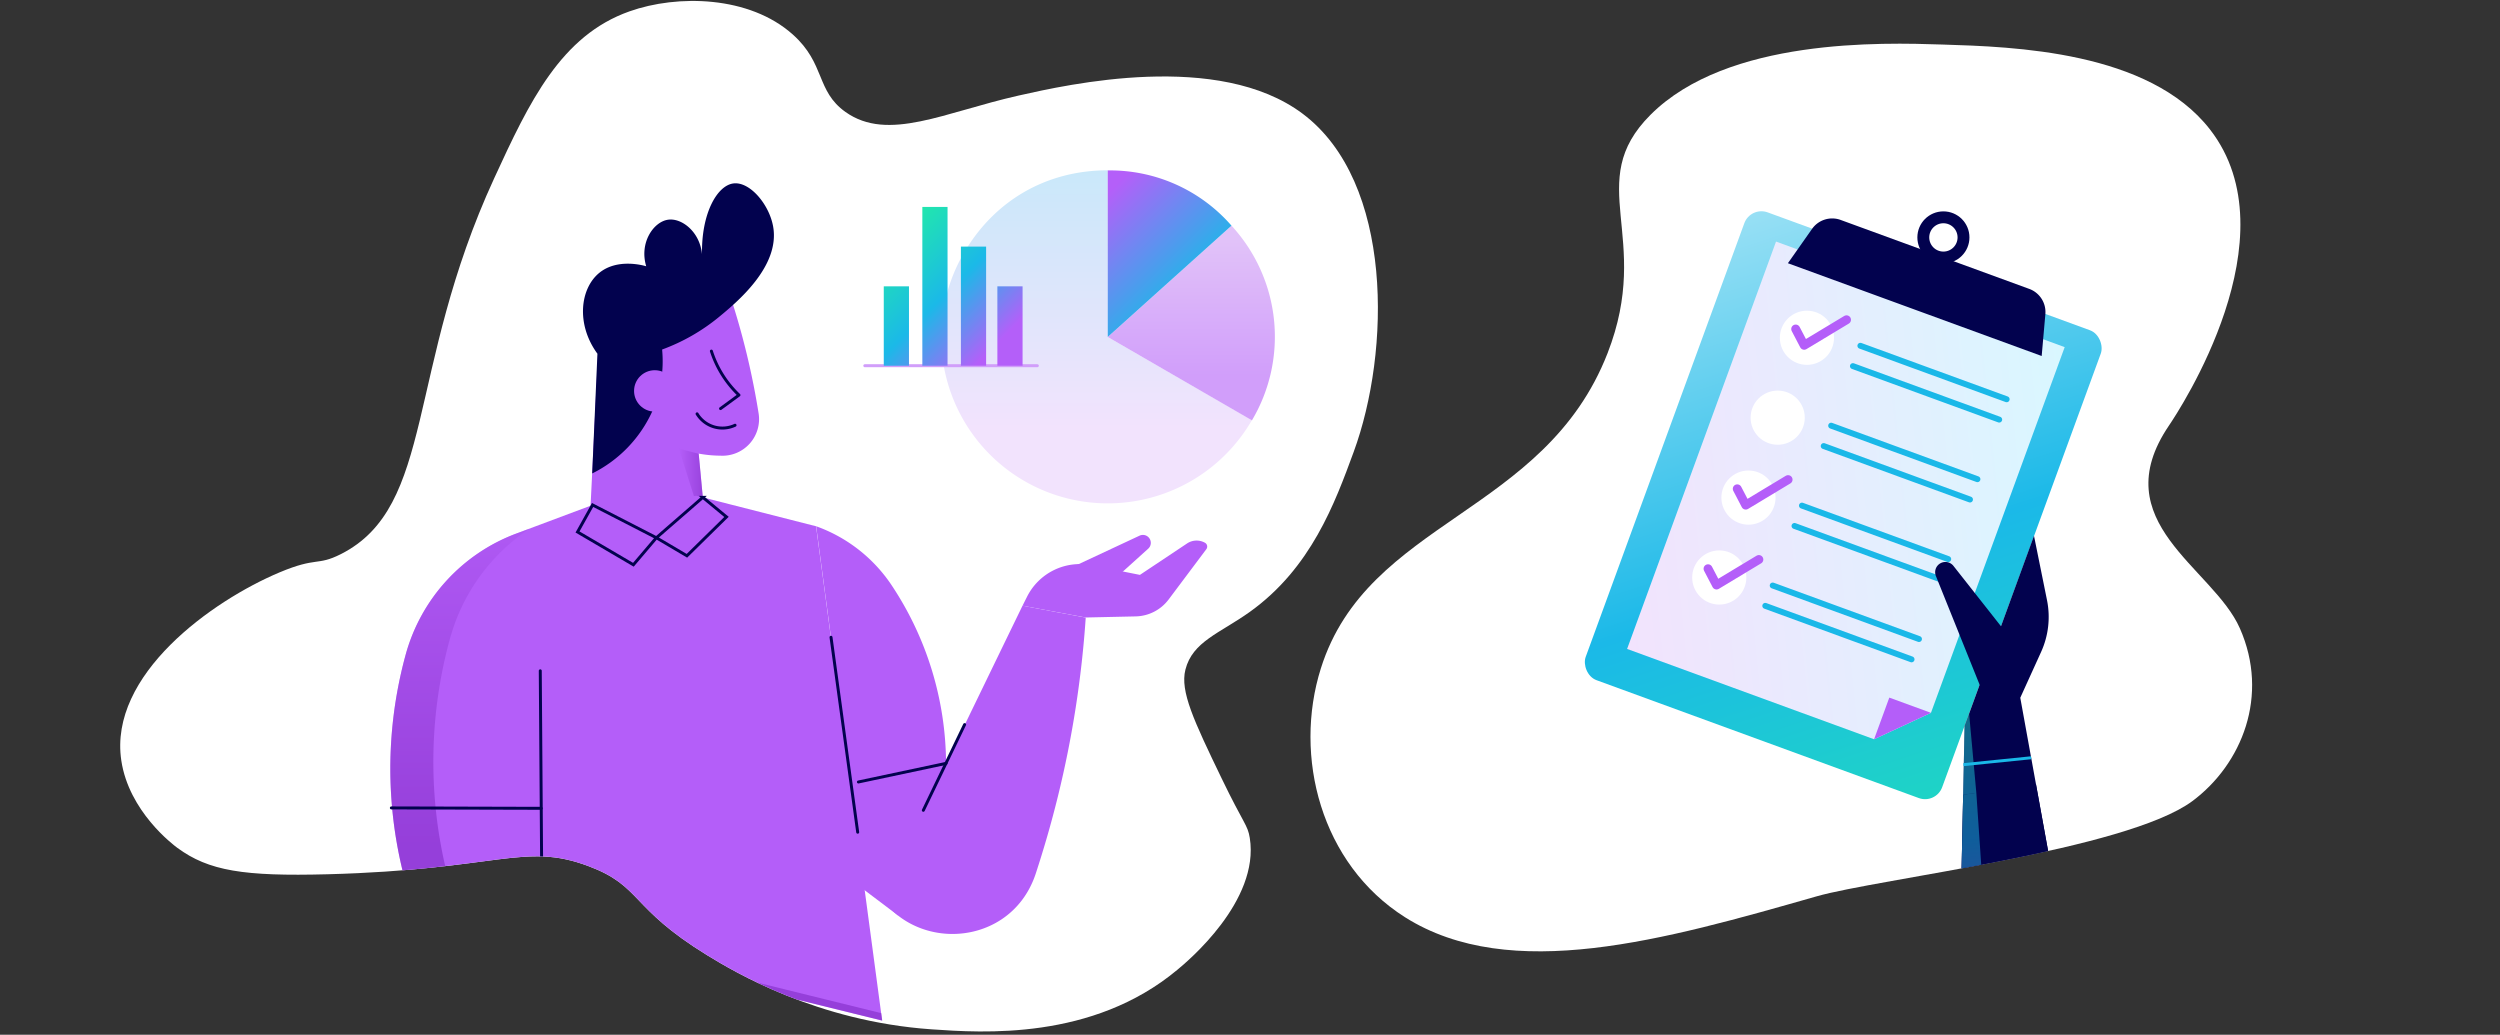 <?xml version="1.0" encoding="UTF-8"?> <svg xmlns="http://www.w3.org/2000/svg" xmlns:xlink="http://www.w3.org/1999/xlink" viewBox="0 0 841.99 348.5"><rect x="0" y="0" width="841.99" height="348.5" fill="#333333" stroke="none"/><defs><linearGradient id="linear-gradient-7" x1="338.17" y1="113.41" x2="302.71" y2="77.95" xlink:href="#linear-gradient-5"></linearGradient><linearGradient id="linear-gradient-13" x1="659.55" y1="328.31" x2="659.55" y2="192.85" gradientTransform="rotate(-5.82 851.495 218.327)" xlink:href="#linear-gradient-5"></linearGradient><linearGradient id="linear-gradient" x1="228.64" y1="165.78" x2="237.95" y2="165.78" gradientUnits="userSpaceOnUse"><stop offset="0" stop-color="#b45ef9"></stop><stop offset="1" stop-color="#761fbb"></stop></linearGradient><linearGradient id="linear-gradient-2" x1="214.3" y1="156.16" x2="214.3" y2="285.72" xlink:href="#linear-gradient"></linearGradient><linearGradient id="linear-gradient-3" x1="369.32" y1="144.33" x2="369.32" y2="21.67" gradientUnits="userSpaceOnUse"><stop offset="0" stop-color="#f2e3fd"></stop><stop offset="1" stop-color="#b9eaf8"></stop></linearGradient><linearGradient id="linear-gradient-4" x1="401.22" y1="126.52" x2="401.22" y2="81.29" gradientUnits="userSpaceOnUse"><stop offset="0" stop-color="#d19efa"></stop><stop offset="1" stop-color="#e1c2f9"></stop></linearGradient><linearGradient id="linear-gradient-5" x1="368.72" y1="69.46" x2="430.88" y2="131.62" gradientUnits="userSpaceOnUse"><stop offset="0" stop-color="#b45ff9"></stop><stop offset=".48" stop-color="#1bb9e8"></stop><stop offset="1" stop-color="#21e6ae"></stop></linearGradient><linearGradient id="linear-gradient-6" x1="340.97" y1="110.62" x2="305.51" y2="75.15" xlink:href="#linear-gradient-5"></linearGradient><linearGradient id="linear-gradient-12" x1="654.46" y1="328.31" x2="654.46" y2="192.85" gradientTransform="rotate(-5.82 851.495 218.327)" xlink:href="#linear-gradient-5"></linearGradient><linearGradient id="linear-gradient-8" x1="335.02" y1="116.57" x2="299.56" y2="81.1" xlink:href="#linear-gradient-5"></linearGradient><linearGradient id="linear-gradient-9" x1="321.84" y1="129.75" x2="286.38" y2="94.28" xlink:href="#linear-gradient-5"></linearGradient><linearGradient id="linear-gradient-11" x1="549.54" y1="141.4" x2="706.47" y2="141.4" gradientTransform="rotate(-5.82 851.495 218.327)" gradientUnits="userSpaceOnUse"><stop offset="0" stop-color="#f2e3fd"></stop><stop offset="1" stop-color="#d9f7ff"></stop></linearGradient><linearGradient id="linear-gradient-10" x1="598.17" y1="14.19" x2="661.16" y2="305.23" gradientTransform="rotate(-25.9 674.33 171.751)" gradientUnits="userSpaceOnUse"><stop offset="0" stop-color="#b9eaf8"></stop><stop offset=".52" stop-color="#1bb9e8"></stop><stop offset="1" stop-color="#21e6ae"></stop></linearGradient><clipPath id="clip-path-2"><path class="cls-1" d="M611.78 301.9c-51.15 14.61-103.09 29.46-138.61 7-28.3-17.92-37.66-54.14-28.3-83.82 15.77-50 75.34-51.73 96.55-106.12C556.75 79.6 533 61.52 555.9 38.65 581.84 12.72 634 14.34 654.19 15c24 .74 69.59 2.17 90.12 28.59 28.14 36.2-10.2 94.41-13.84 99.78-22 32.48 14.89 47.75 23.91 68.25 10 22.63.73 45.73-16 58.19-22.29 16.55-106.09 26.19-126.6 32.09z"></path></clipPath><clipPath id="clip-path"><path class="cls-1" d="M166.46 60C178.31 34.21 188.91 12 212 3.83c16.21-5.75 40.39-5.28 55 7.78 11.06 9.88 7.75 19 17.78 26.12 14.33 10.15 33.2.1 58.34-5.56 16.64-3.75 67.21-15.13 95.58 6.11 30.78 23.06 29.6 80.2 17.22 113.91-6.35 17.31-14.37 39.14-35 53.9-10.08 7.2-19.28 9.95-21.68 19.45-1.84 7.29 2.83 17.19 12.23 36.67 7.52 15.58 8.73 15.54 9.45 20 3.39 21.27-21 41.63-24.45 44.46-28.57 23.78-65.57 21.2-82.8 20-38.52-2.69-66.29-19.31-75.57-25-26.16-16.07-21.87-23.24-40-30-21.66-8.08-30.2 1.25-87.8 2.78-28.2.75-40-1.13-50.56-8.89-1.48-1.09-16.35-12.31-18.89-29.45-4.29-28.87 30.54-53.76 53.34-63.35 12.63-5.3 12.57-2.08 20.56-6.11 31.89-16.07 21.87-61.84 51.71-126.65z"></path></clipPath><style>.cls-1,.cls-22,.cls-23,.cls-7{fill:none}.cls-2{fill:#fff}.cls-4{fill:#b45ef9}.cls-7{stroke:#02024e}.cls-22,.cls-23,.cls-7{stroke-linecap:round}.cls-23{stroke-linejoin:round}.cls-22,.cls-7{stroke-miterlimit:10}.cls-8{fill:#02024e}.cls-22{stroke:#1ab8e8;stroke-width:2px}.cls-23{stroke:#b45ef9;stroke-width:3px}</style></defs><g id="Layer_4" data-name="Layer 4"><path class="cls-2" d="M611.78 301.9c-51.15 14.61-103.09 29.46-138.61 7-28.3-17.92-37.66-54.14-28.3-83.82 15.77-50 75.34-51.73 96.55-106.12C556.75 79.6 533 61.52 555.9 38.65 581.84 12.72 634 14.34 654.19 15c24 .74 69.59 2.17 90.12 28.59 28.14 36.2-10.2 94.41-13.84 99.78-22 32.48 14.89 47.75 23.91 68.25 10 22.63.73 45.73-16 58.19-22.29 16.55-106.09 26.19-126.6 32.09z"></path><g style="clip-path:url(#clip-path)" id="Artwork_98" data-name="Artwork 98"><path class="cls-2" d="M19.23-53.32h476.21v461.11H19.23z"></path><path class="cls-4" d="m198.2 184.51 3.7-75c.53-11.13 14.42-19.88 25.56-19.88h14.94a254.13 254.13 0 0 1 9.1 29.61c1.69 7 3 13.72 4 20a12.33 12.33 0 0 1-12.9 14.23 41.21 41.21 0 0 1-7.28-.7l2.68 28.64-13.6 14.13z"></path><path style="fill:url(#linear-gradient);opacity:.5" d="m235.31 152.84-6.67-1.72 9.31 29.33-2.64-27.61z"></path><path d="M239.59 118.25a35.5 35.5 0 0 0 9.29 14.81l-6.2 4.55" style="stroke-linejoin:round;stroke-linecap:round;stroke:#02024e;fill:none"></path><path class="cls-7" d="M234.77 139.38a10 10 0 0 0 12.79 3.84"></path><path class="cls-8" d="M223 117.72a65.88 65.88 0 0 0 19-10.84c6-4.94 20.8-17.07 18.39-30.58-1.32-7.45-7.84-15.2-13.36-14.52s-10.85 10.15-10.59 23.86C235.71 78 229.53 73.33 225 74c-4.85.68-9.75 7.69-7.36 15.68-1.1-.33-9.63-2.69-15.68 2.12-6.64 5.29-8 17.45-.75 27.33q-.87 20.16-1.76 40.33a43.39 43.39 0 0 0 20.21-20.87 42.31 42.31 0 0 0 3.34-20.87z"></path><path class="cls-4" d="M138.6 303.84a145.34 145.34 0 0 1-1.95-83.44 60.64 60.64 0 0 1 37.22-40.7l25.71-9.63 35-3.09 40.26 10.26 22.26 166.48-158.5-39.11"></path><path d="M153.65 305.9v-.84a156.59 156.59 0 0 1-2.1-90 65.36 65.36 0 0 1 26.75-37l-4.43 1.66a60.64 60.64 0 0 0-37.22 40.7 145.34 145.34 0 0 0 1.95 83.44v.77l158.54 39.11-.33-2.51z" style="fill:url(#linear-gradient-2);opacity:.5"></path><path class="cls-4" d="M274.88 177.24a51.42 51.42 0 0 1 25.24 19.6 109.2 109.2 0 0 1 18.51 60.26q12.87-26.58 25.75-53.1l21.29 4a350.81 350.81 0 0 1-9.37 60.21c-2.23 9.07-4.75 17.72-7.46 26-9.12 27.67-48.47 26.93-56.39-1.1-2.41-8.56-4-14.22-4-14.22z"></path><path class="cls-4" d="m344.38 204 1.51-3a19.92 19.92 0 0 1 21.74-10.63l16.29 3.25L399.85 183a5.76 5.76 0 0 1 6-.19 1.47 1.47 0 0 1 .44 2.15l-12.7 16.94a14.25 14.25 0 0 1-11.08 5.7l-16.84.37z"></path><path class="cls-4" d="m358.8 192.09 25-11.68a2.65 2.65 0 0 1 3.31.9 2.65 2.65 0 0 1-.4 3.49l-14.52 13.1z"></path><path class="cls-7" d="m199.58 170.07 21.48 11.04-7.74 9.1-18.81-11.04 5.07-9.1zM236.71 167.51l-15.65 13.6 10.29 6.08 13.33-13.1-7.97-6.58zM324.88 244.03l-13.91 28.88M181.96 225.92l.63 89.54"></path><path class="cls-4" d="m302.52 308.36-34.61-26.11 21.88-31.74 11.9 46.46.83 11.39z"></path><path class="cls-7" d="m131.81 272.1 50.46.14M289.11 263.37l29.52-6.27M279.88 214.63l8.99 65.66"></path><circle class="cls-4" cx="220.52" cy="131.66" r="6.97"></circle><path d="m373.08 113.49 48.57 28a56.08 56.08 0 0 1-97.14-56.08c10.32-17.87 27.94-28.05 48.57-28.05z" style="fill:url(#linear-gradient-3)"></path><path d="M373.08 113.49 414.76 76a55.2 55.2 0 0 1 6.89 65.57z" style="fill:url(#linear-gradient-4)"></path><path d="M373.08 113.49V57.4A54.19 54.19 0 0 1 414.76 76z" style="fill:url(#linear-gradient-5)"></path><path style="stroke:#d19efa;stroke-miterlimit:10;stroke-linecap:round;fill:none" d="M291.26 123.17h58.11"></path><path style="fill:url(#linear-gradient-6)" d="M335.91 96.43h8.49v26.74h-8.49z"></path><path style="fill:url(#linear-gradient-7)" d="M323.63 83.06h8.49v40.11h-8.49z"></path><path style="fill:url(#linear-gradient-8)" d="M310.64 69.69h8.49v53.48h-8.49z"></path><path style="fill:url(#linear-gradient-9)" d="M297.65 96.43h8.49v26.74h-8.49z"></path></g><g style="clip-path:url(#clip-path-2)"><rect x="556.91" y="86.23" width="127.83" height="167.77" rx="6.13" transform="rotate(20.09 620.698 170.055)" style="fill:url(#linear-gradient-10)"></rect><path style="fill:url(#linear-gradient-11)" d="m695.38 116.91-97.22-35.55L548 218.56l83.18 30.42 19.16-8.9 45.04-123.17z"></path><path class="cls-4" d="m631.18 248.98 19.16-8.9-14.03-5.13-5.13 14.03z"></path><path class="cls-8" d="m687.63 119.9-85.47-31.25 8.14-11.57a8.3 8.3 0 0 1 9.64-3l63.51 23.22a8.3 8.3 0 0 1 5.42 8.52z"></path><circle cx="654.53" cy="79.96" r="6.77" style="stroke-width:4px;stroke-linejoin:round;stroke:#02024e;fill:none"></circle><circle class="cls-2" cx="608.57" cy="113.76" r="9.12"></circle><path class="cls-22" d="m626.57 116.46 49.26 18.01M624.06 123.31l49.26 18.01"></path><path class="cls-23" d="m604.78 110.81 2.86 5.48 14.26-8.59"></path><circle class="cls-2" cx="598.72" cy="140.67" r="9.12"></circle><path class="cls-22" d="m616.73 143.37 49.26 18.02M614.22 150.23l49.26 18.01"></path><circle class="cls-2" cx="588.88" cy="167.59" r="9.12"></circle><path class="cls-22" d="m606.89 170.29 49.26 18.01M604.38 177.14l49.26 18.01"></path><path class="cls-23" d="m585.1 164.63 2.86 5.49 14.26-8.59"></path><circle class="cls-2" cx="579.04" cy="194.5" r="9.12"></circle><path class="cls-22" d="m597.04 197.2 49.26 18.02M594.54 204.05l49.26 18.02"></path><path class="cls-23" d="m575.26 191.55 2.86 5.48 14.26-8.59"></path><path class="cls-8" d="M700.31 344.51 680.42 235l7-15.4a28.49 28.49 0 0 0 2-17.48l-4.38-21.66-23.37 64.04-2.2 104.17z"></path><path class="cls-8" d="M667.21 231.81 652 194a3.44 3.44 0 0 1 1.62-4.34 3.44 3.44 0 0 1 4.29.93l19.9 25.27zM659.47 348.67l1.71-80.99 24.52-3.6 14.61 80.43-40.84 4.16z"></path><path style="fill:url(#linear-gradient-12);opacity:.5" d="m659.47 348.67 1.71-80.99 4.44-.65 5.47 80.45-11.62 1.19z"></path><path style="fill:url(#linear-gradient-13);opacity:.5" d="m661.67 244.5-.49 23.18 4.44-.65-2.43-26.69-1.52 4.16z"></path><path style="stroke:#1ab8e8;stroke-miterlimit:10;fill:none" d="m684.09 255.21-22.82 2.32"></path></g></g></svg> 